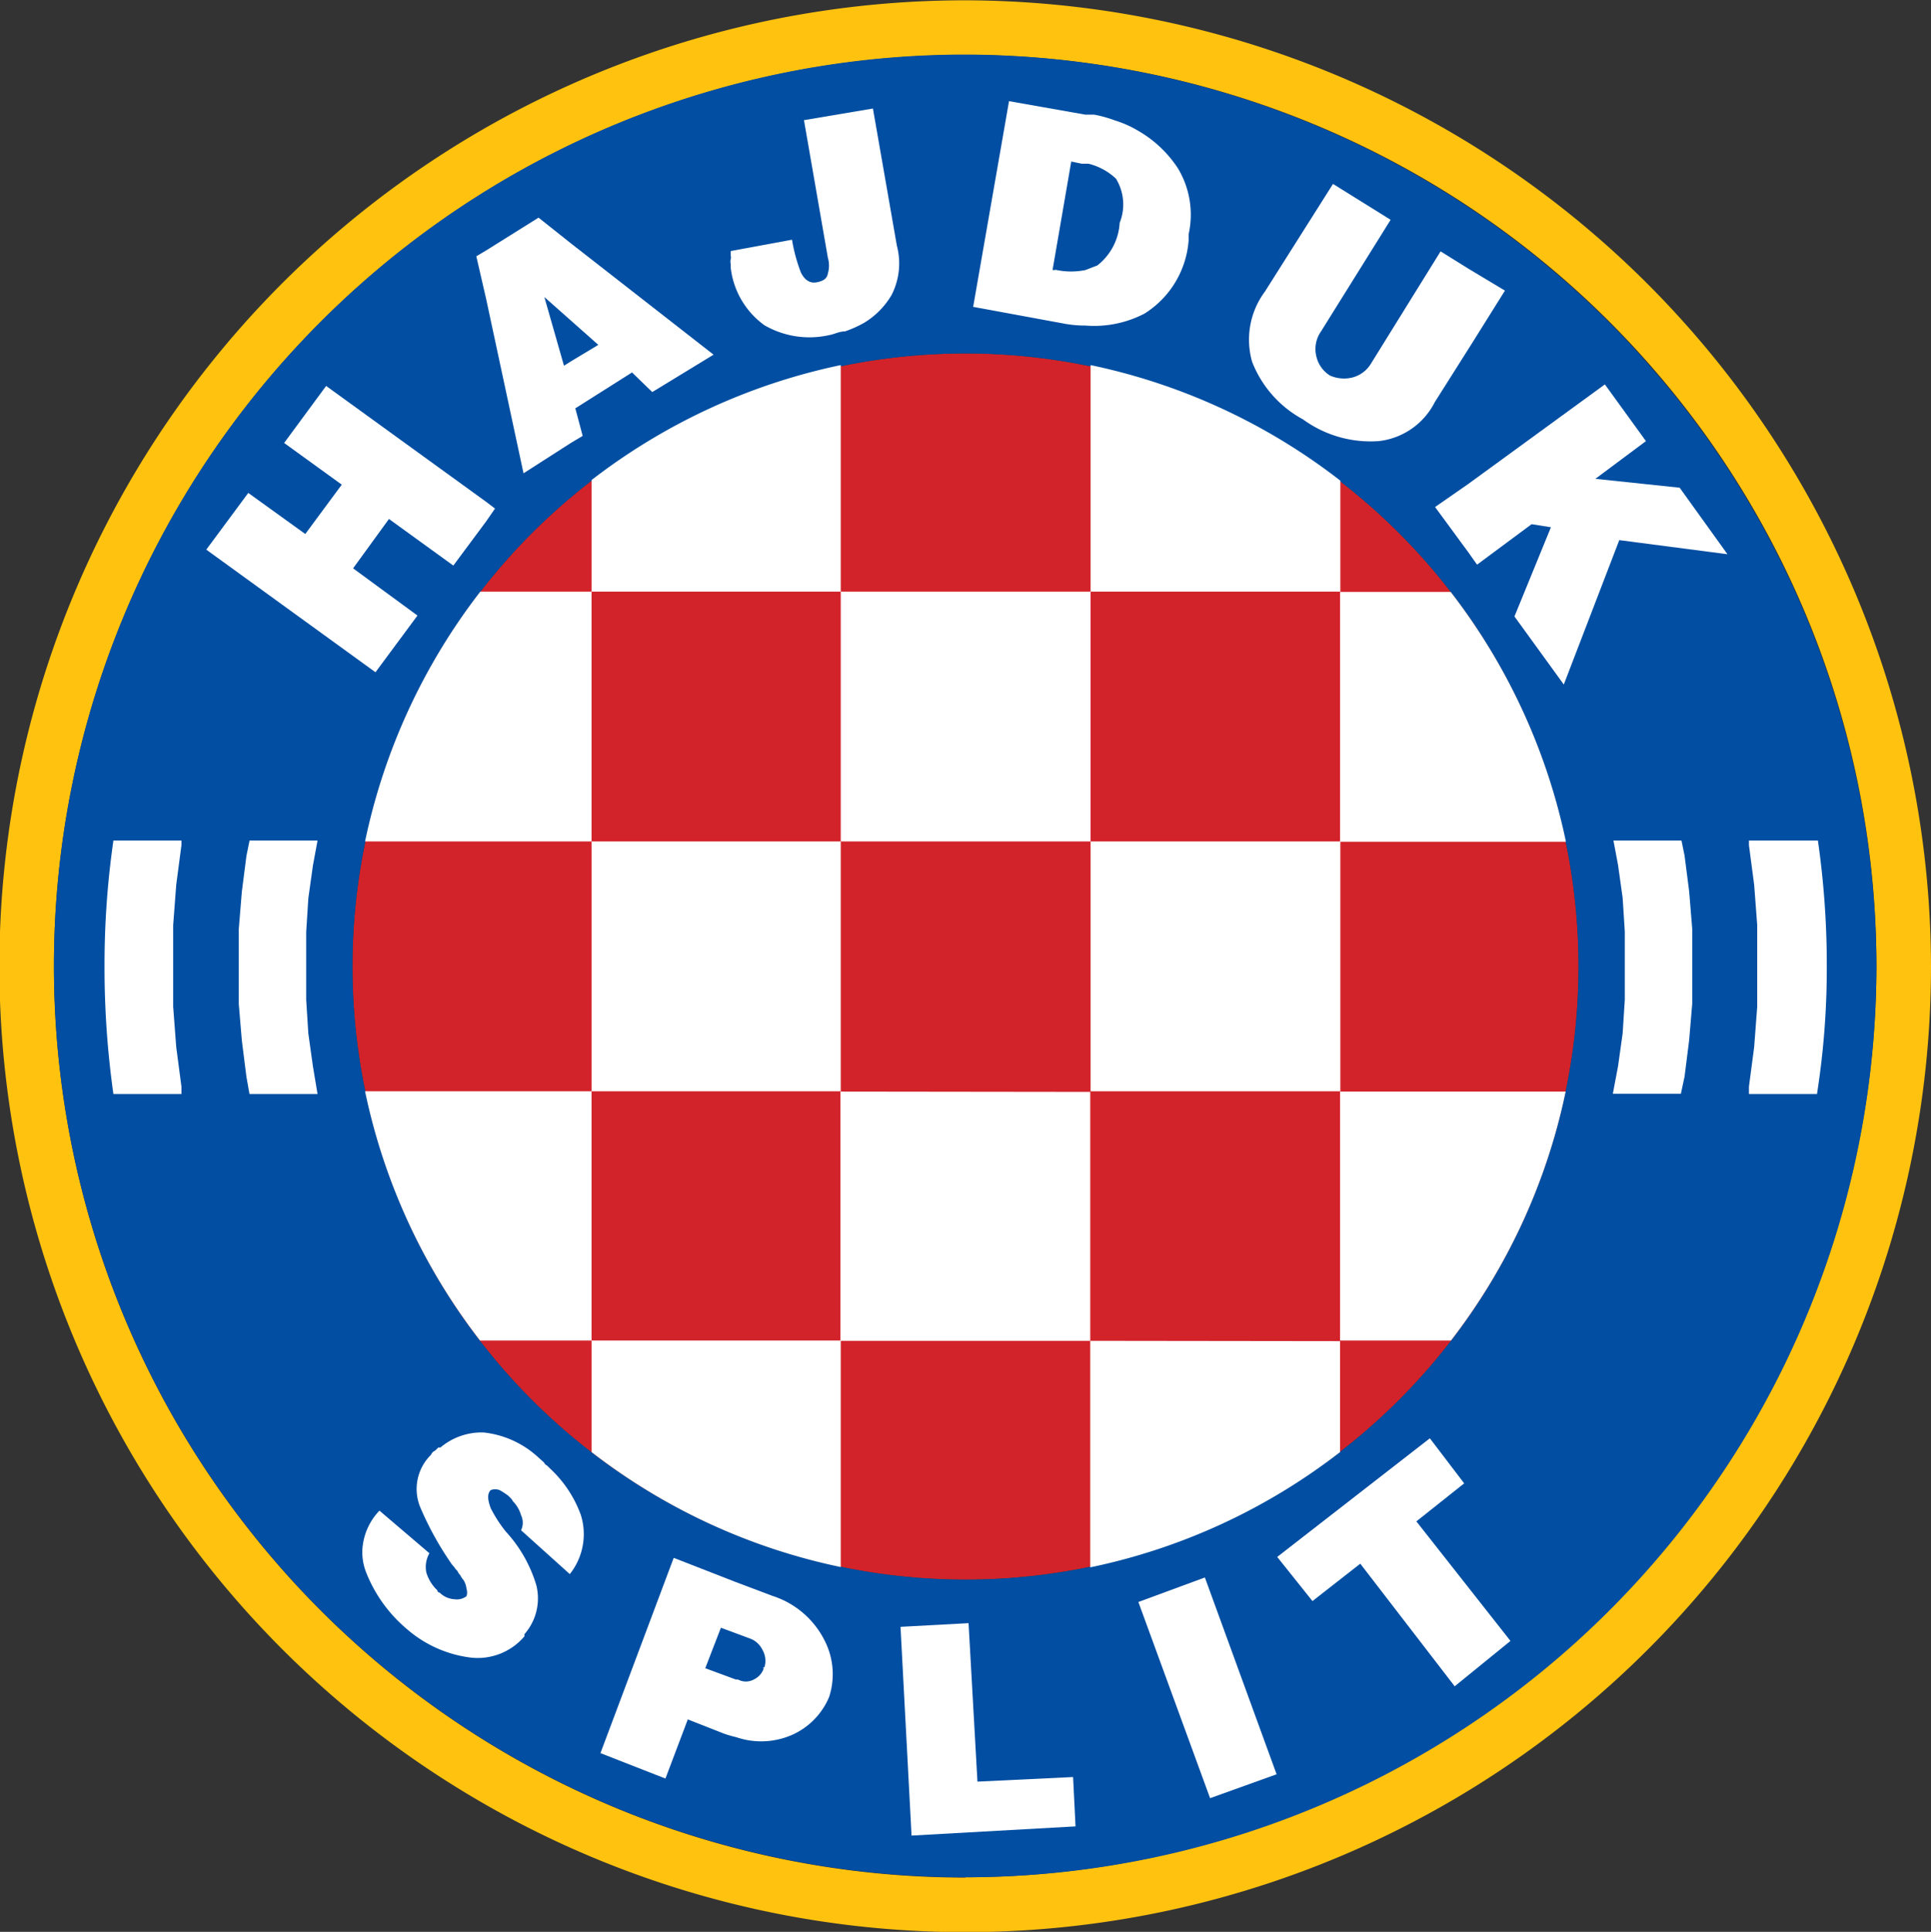 <svg id="Layer_1" data-name="Layer 1" xmlns="http://www.w3.org/2000/svg" viewBox="0 0 63 63.02"><rect x="0" y="0" width="63" height="63.02" fill="#333333" stroke="none"/><title>Hajduk Split logo - Brandlogos.net</title><path d="M180.5,230.52a20,20,0,1,1,20-20A20,20,0,0,1,180.5,230.52Z" transform="translate(-149 -178.99)" style="fill:#d2232a"/><path d="M180.5,179A31.51,31.51,0,1,0,212,210.51,31.58,31.58,0,0,0,180.5,179Zm0,61.24a29.73,29.73,0,1,1,29.72-29.72A29.79,29.79,0,0,1,180.5,240.23Z" transform="translate(-149 -178.99)" style="fill:#ffc20e"/><path d="M180.5,180.77a29.73,29.73,0,1,0,29.72,29.74A29.81,29.81,0,0,0,180.5,180.77Zm0,49.75a20,20,0,1,1,20-20A20,20,0,0,1,180.5,230.52Z" transform="translate(-149 -178.99)" style="fill:#014ea2"/><path d="M208.31,206.41a28.47,28.47,0,0,1,.29,4.1,26.4,26.4,0,0,1-.32,4.17h-2.22l0-.24.17-1.29.1-1.32,0-1.32,0-1.34-.1-1.32-.17-1.29,0-.15h2.22Zm-55.61,8.27a29.47,29.47,0,0,1-.29-4.17,28.47,28.47,0,0,1,.29-4.1h2.22l0,.15-.17,1.29-.1,1.32,0,1.34,0,1.32.1,1.32.17,1.29,0,.24h-2.22Zm4.44-8.27h2.22l-.15.81-.15,1.07-.07,1.1,0,1.12,0,1.1.07,1.1.15,1.07.15.9h-2.22l-.1-.56-.15-1.19-.1-1.19,0-1.22,0-1.22.1-1.22.15-1.17.1-.49Zm44.5,0h2.22l.1.49.15,1.17.1,1.22,0,1.22,0,1.22-.1,1.19-.15,1.19-.12.56h-2.22l.17-.9.15-1.07.07-1.1,0-1.1,0-1.12-.07-1.1-.15-1.07Z" transform="translate(-149 -178.99)" style="fill:#fff"/><path d="M166,228.91a.57.57,0,0,0,0-.49,1.08,1.08,0,0,0-.27-.46.33.33,0,0,0-.07-.1l-.07-.07a2.16,2.16,0,0,0-.29-.19.41.41,0,0,0-.29,0h0a0,0,0,0,1,0,0l0,0a.08.08,0,0,0,0,0c-.12.12-.1.32,0,.59a4.41,4.41,0,0,0,.49.76.08.08,0,0,1,0,0l0,0a4.47,4.47,0,0,1,1,1.76,1.77,1.77,0,0,1-.39,1.59l0,.07a2,2,0,0,1-1.85.68,3.9,3.9,0,0,1-2-.93,4.63,4.63,0,0,1-1.32-1.85,1.8,1.8,0,0,1-.12-.61v-.07a2,2,0,0,1,.56-1.32l1.63,1.39a.9.9,0,0,0-.1.63,1.33,1.33,0,0,0,.29.51l.07.07s0,.07.07.07a.74.74,0,0,0,.49.22.51.51,0,0,0,.39-.1v0h0s0,0,0,0a.09.09,0,0,1,0,0,.39.39,0,0,0,0-.24.68.68,0,0,0-.1-.29.56.56,0,0,1-.1-.15.52.52,0,0,1-.1-.15.41.41,0,0,1-.1-.12s-.07-.07-.1-.12a10.23,10.23,0,0,1-1-1.81,1.56,1.56,0,0,1,.34-1.73.36.36,0,0,1,.07-.1.39.39,0,0,0,.1-.07l.07-.07.07,0a2.08,2.08,0,0,1,1.41-.49,3.12,3.12,0,0,1,1.78.81l.19.17a.19.19,0,0,0,.1.1l.1.1a3.86,3.86,0,0,1,1,1.51,2.09,2.09,0,0,1-.36,1.93L166,228.91Z" transform="translate(-149 -178.99)" style="fill:#fff"/><path d="M175.91,232.52a2.89,2.89,0,0,0-1.71-1.47l-1.22-.46-2-.78-2.39,6.37,2.12.83.73-1.93,1.17.46a3.45,3.45,0,0,0,.41.12,2.51,2.51,0,0,0,1.81-.07,2.34,2.34,0,0,0,1.22-1.24v0a0,0,0,0,1,0,0A2.4,2.4,0,0,0,175.91,232.52Zm-2,.85v.07l0,0v0a0,0,0,0,1,0,0,.63.63,0,0,1-.32.34.54.54,0,0,1-.51,0l-.07,0-1-.37.51-1.32.46.17.51.19a.73.73,0,0,1,.39.37A.71.71,0,0,1,173.94,233.38Z" transform="translate(-149 -178.99)" style="fill:#fff"/><polygon points="31.6 52.95 31.89 58.12 35.01 57.97 35.09 59.58 29.74 59.88 29.38 53.07 31.6 52.95" style="fill:#fff"/><polygon points="39.31 51.46 41.65 57.88 39.48 58.66 37.14 52.26 39.31 51.46" style="fill:#fff"/><path d="M195.65,225.91l1.12,1.47-1.56,1.24,3.07,3.9L196.46,234,193.38,230l-1.56,1.22-1.15-1.44Z" transform="translate(-149 -178.99)" style="fill:#fff"/><path d="M167.64,186.94l-1.07-.85-1.71,1.07-.32.19.32,1.39,1.22,5.69,1.56-1,.37-.22-.24-.9,1.85-1.17.66.64,2-1.22Zm0,3.83-.24.15-.64-2.24.88.78.88.78Z" transform="translate(-149 -178.99)" style="fill:#fff"/><path d="M187.43,184.48a3.83,3.83,0,0,0-1.29-1.22,3.47,3.47,0,0,0-.76-.34,4.16,4.16,0,0,0-.68-.19l-.29,0-2.49-.44-1.17,6.71,2.93.54a3.71,3.71,0,0,0,.73.07,3.56,3.56,0,0,0,1.93-.39,3.09,3.09,0,0,0,1.44-2.39l0-.2A2.93,2.93,0,0,0,187.43,184.48Zm-1.9,1.78a1.9,1.9,0,0,1-.73,1.39l-.39.15a2.35,2.35,0,0,1-.93,0,.09.09,0,0,0-.07,0s0,0,0,0h-.07a.09.09,0,0,1,0,0l.61-3.54.34.07.22,0a2,2,0,0,1,.9.49A1.61,1.61,0,0,1,185.53,186.26Z" transform="translate(-149 -178.99)" style="fill:#fff"/><path d="M196.9,187.75l-.9-.56-2.27,3.66a1,1,0,0,1-.63.46,1.13,1.13,0,0,1-.71-.07s0,0,0,0,0,0,0,0h0v0a1,1,0,0,1-.44-.61,1,1,0,0,1,.15-.83l2.27-3.64-1.88-1.17-2.22,3.51a2.63,2.63,0,0,0-.42,2.29,3.63,3.63,0,0,0,1.66,1.88,3.74,3.74,0,0,0,2.47.71,2.34,2.34,0,0,0,1.83-1.27l1.22-1.93,1.07-1.71Z" transform="translate(-149 -178.99)" style="fill:#fff"/><polygon points="54.8 15.91 52.05 15.62 53.7 14.39 52.36 12.54 47.9 15.79 46.82 16.54 47.9 18.01 48.19 18.42 49.97 17.1 50.6 17.2 49.41 20.11 51.02 22.33 52.83 17.62 56.36 18.08 54.8 15.91" style="fill:#fff"/><path d="M177.48,182.53l.78,4.47a2.26,2.26,0,0,1-.17,1.61,2.58,2.58,0,0,1-.88.9,3.67,3.67,0,0,1-.64.29c-.19,0-.37.1-.51.12a2.93,2.93,0,0,1-2.12-.32,2.69,2.69,0,0,1-1.1-1.88v-.12a.31.31,0,0,1,0-.15.22.22,0,0,0,0-.12v-.15l2-.37a5.39,5.39,0,0,0,.29,1.07c.12.24.29.36.51.32s.34-.12.37-.29a.91.91,0,0,0,0-.51l-.78-4.49Z" transform="translate(-149 -178.99)" style="fill:#fff"/><polygon points="15.86 16.37 10.64 12.59 9.27 14.45 11.15 15.81 9.96 17.42 8.1 16.08 6.73 17.93 12.25 21.93 13.62 20.08 11.52 18.54 12.69 16.93 14.79 18.45 15.86 17.01 16.15 16.59 15.86 16.37" style="fill:#fff"/><path d="M184.58,206.44v-8.15h-8.15v8.15Zm-16.28,8.15h-7.39a19.94,19.94,0,0,0,3.75,8.13h3.64Zm0-16.3h-3.63a20,20,0,0,0-3.76,8.15h7.39Zm8.13,0V190.9a20,20,0,0,0-8.13,3.75v3.64Zm16.3,0v-3.62a19.93,19.93,0,0,0-8.15-3.77v7.39Zm-8.15,16.3h8.15v-8.15h-8.15Zm-8.15-8.15H168.3v8.15h8.13Zm-8.13,16.28v3.64a19.92,19.92,0,0,0,8.13,3.75v-7.39Zm24.42,0h3.62a19.94,19.94,0,0,0,3.74-8.12h-7.36v8.13Zm-16.3-8.12v8.13h8.15v-8.12Zm8.15,8.13v7.39a19.92,19.92,0,0,0,8.15-3.76v-3.62Zm8.15-16.28h7.37a20,20,0,0,0-3.76-8.15h-3.61v8.15Z" transform="translate(-149 -178.99)" style="fill:#fff"/></svg>